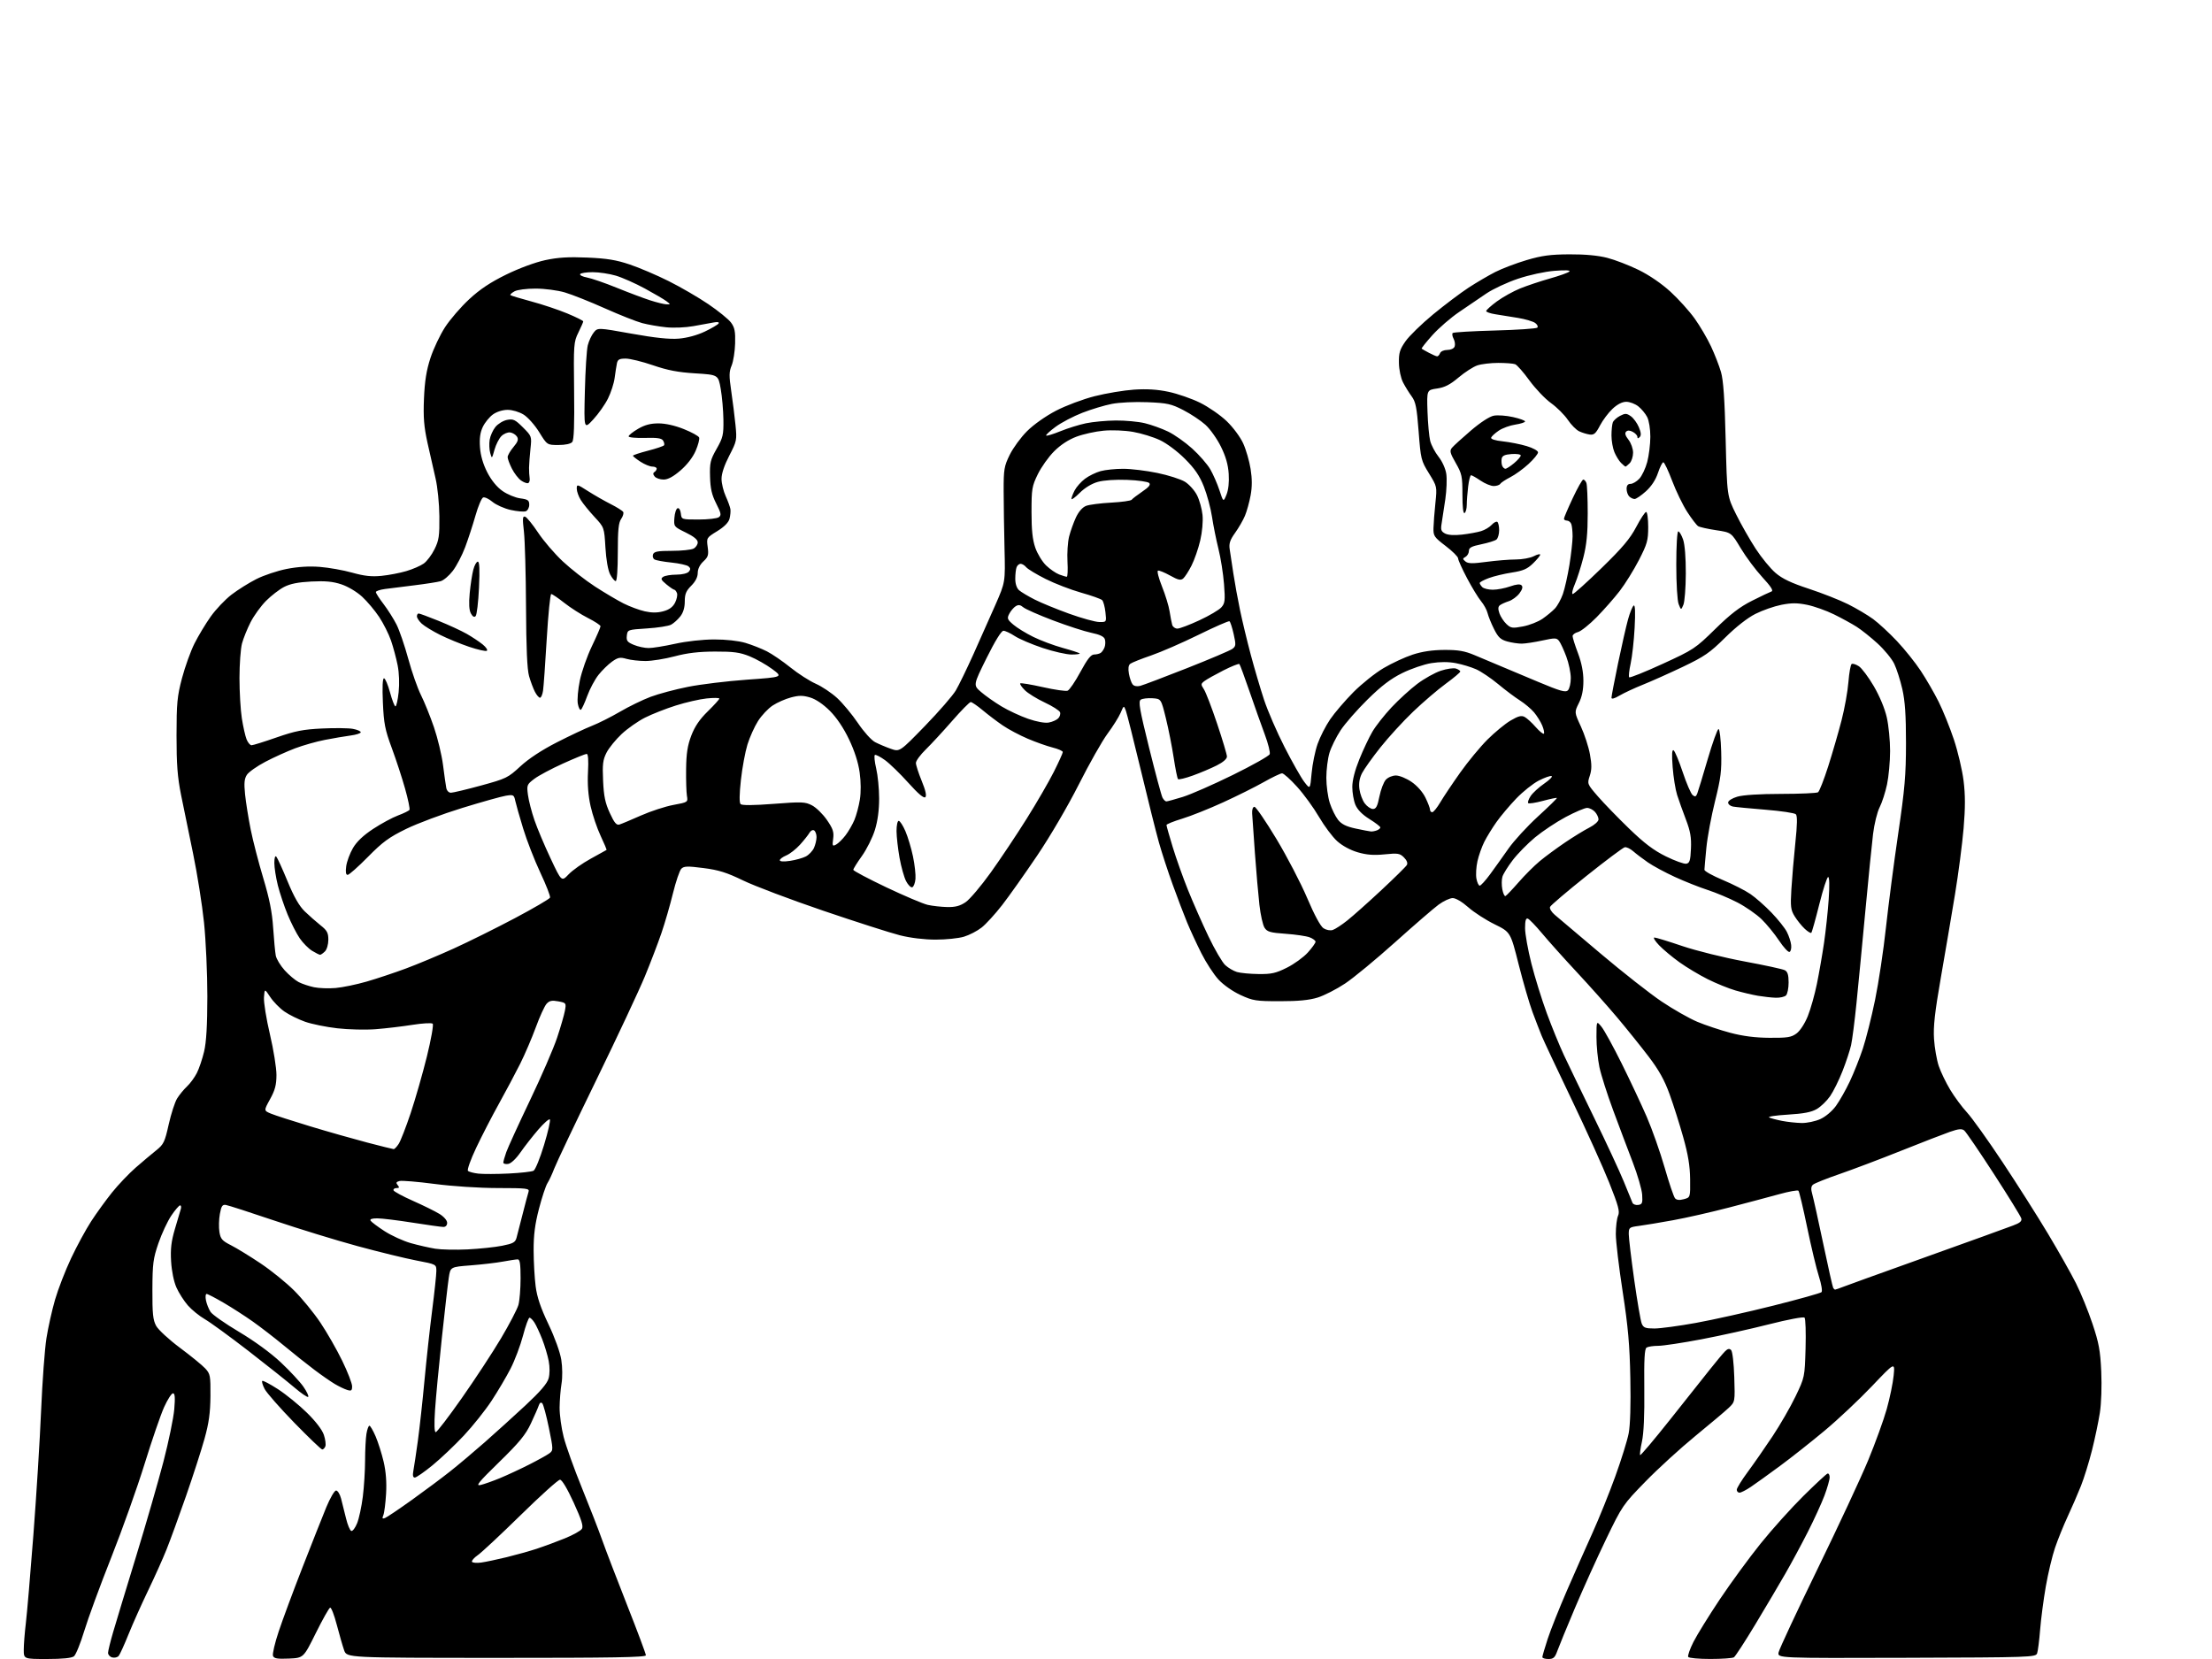 <?xml version="1.0" encoding="UTF-8" standalone="no"?>
<svg 
  version="1.1" 
  xmlns="http://www.w3.org/2000/svg" 
  xmlns:xlink="http://www.w3.org/1999/xlink" 
  xmlns:svg="http://www.w3.org/2000/svg"
  xmlns:rdf="http://www.w3.org/1999/02/22-rdf-syntax-ns#"
  xmlns:cc="http://creativecommons.org/ns#"
  xmlns:dc="http://purl.org/dc/elements/1.1/"
  viewBox="0 0 1024 768"
  width="1024"
  height="768"
>
<style>svg {background-color: white; }</style>"
<path stroke="none" fill="black" fill-rule="evenodd" d="M21.81,768.00C11.00,768.00 11.00,768.00 11.00,763.72C11.00,761.37 11.43,755.86 11.96,751.47C12.49,747.09 14.07,728.65 15.46,710.50C16.85,692.35 18.46,666.48 19.03,653.00C19.60,639.52 20.71,624.44 21.50,619.49C22.28,614.53 24.08,606.50 25.49,601.64C26.90,596.78 30.23,588.18 32.90,582.52C35.56,576.87 39.75,569.15 42.21,565.37C44.66,561.59 49.02,555.58 51.89,552.00C54.77,548.42 59.70,543.25 62.85,540.50C66.00,537.75 70.28,534.15 72.35,532.50C75.76,529.77 76.29,528.66 78.10,520.53C79.20,515.61 80.95,510.20 81.99,508.52C83.03,506.84 85.07,504.35 86.53,502.98C88.00,501.62 90.05,498.83 91.10,496.78C92.15,494.74 93.67,490.24 94.49,486.78C95.52,482.39 95.97,474.71 95.99,461.26C95.99,450.68 95.30,435.27 94.44,427.03C93.58,418.78 91.31,404.49 89.41,395.27C87.50,386.04 84.99,373.77 83.82,368.00C82.17,359.75 81.71,353.85 81.72,340.50C81.73,325.51 82.03,322.36 84.26,313.92C85.66,308.65 88.25,301.45 90.02,297.92C91.79,294.39 95.17,288.77 97.54,285.43C99.90,282.10 104.24,277.53 107.17,275.28C110.10,273.03 115.29,269.78 118.70,268.06C122.11,266.33 128.41,264.23 132.70,263.38C137.86,262.37 143.06,262.04 148.04,262.43C152.19,262.75 158.94,263.95 163.04,265.10C168.66,266.67 172.01,267.04 176.62,266.58C179.98,266.25 185.15,265.25 188.12,264.37C191.08,263.50 194.70,261.92 196.16,260.88C197.63,259.84 199.88,256.85 201.16,254.24C203.19,250.13 203.49,248.11 203.40,239.00C203.34,233.11 202.56,225.43 201.64,221.50C200.73,217.65 199.05,210.22 197.90,205.00C196.25,197.47 195.91,193.22 196.27,184.50C196.61,176.39 197.40,171.45 199.27,165.72C200.67,161.44 203.72,155.01 206.05,151.43C208.38,147.85 213.40,142.04 217.21,138.52C222.15,133.93 227.03,130.69 234.31,127.12C240.29,124.19 247.76,121.43 252.39,120.43C258.30,119.16 263.19,118.86 271.89,119.24C280.89,119.62 285.30,120.34 291.50,122.43C295.90,123.91 304.00,127.36 309.50,130.11C315.00,132.85 323.28,137.66 327.91,140.80C332.53,143.93 337.26,147.78 338.41,149.33C340.11,151.63 340.46,153.45 340.31,158.97C340.21,162.71 339.48,167.30 338.70,169.19C337.49,172.06 337.46,173.95 338.51,181.05C339.20,185.70 340.08,192.76 340.48,196.74C341.18,203.74 341.08,204.21 337.60,210.94C335.29,215.41 334.01,219.25 334.02,221.70C334.03,223.79 334.90,227.39 335.95,229.70C337.00,232.01 337.98,234.71 338.13,235.70C338.28,236.69 338.09,238.70 337.71,240.16C337.25,241.89 335.26,243.90 332.02,245.89C327.06,248.94 327.04,248.99 327.61,253.23C328.11,256.94 327.85,257.82 325.59,259.92C323.95,261.46 323.00,263.42 323.00,265.25C323.00,267.14 321.96,269.20 320.00,271.15C317.60,273.55 317.00,275.01 317.00,278.44C317.00,281.27 316.29,283.63 314.92,285.37C313.78,286.82 311.87,288.54 310.67,289.18C309.48,289.82 304.45,290.61 299.50,290.92C290.57,291.50 290.50,291.52 290.18,294.27C289.91,296.63 290.40,297.27 293.40,298.52C295.34,299.34 298.44,300.00 300.27,300.00C302.10,300.00 307.63,299.11 312.55,298.02C317.75,296.87 325.30,296.03 330.57,296.02C336.06,296.01 341.78,296.64 345.07,297.61C348.06,298.50 352.52,300.26 355.00,301.52C357.48,302.78 362.39,306.15 365.93,309.00C369.47,311.85 374.73,315.23 377.61,316.51C380.50,317.78 384.97,320.78 387.56,323.16C390.15,325.55 394.47,330.76 397.16,334.73C399.91,338.81 403.39,342.67 405.13,343.57C406.84,344.45 410.09,345.83 412.36,346.63C416.50,348.09 416.50,348.09 428.23,336.02C434.67,329.37 441.09,321.99 442.49,319.60C443.89,317.22 447.55,309.69 450.62,302.88C453.69,296.07 458.27,285.77 460.80,280.00C465.40,269.50 465.40,269.50 465.02,254.00C464.82,245.47 464.63,233.51 464.62,227.42C464.60,217.27 464.83,215.86 467.42,210.57C468.98,207.39 472.58,202.46 475.44,199.61C478.49,196.56 484.01,192.66 488.84,190.14C493.44,187.75 501.32,184.79 506.76,183.41C512.11,182.05 520.31,180.69 524.99,180.37C530.90,179.98 535.79,180.28 541.00,181.39C545.12,182.26 551.67,184.53 555.55,186.44C559.42,188.35 564.96,192.18 567.85,194.95C570.81,197.79 574.15,202.28 575.50,205.24C576.82,208.13 578.37,213.47 578.94,217.10C579.67,221.68 579.67,225.41 578.94,229.34C578.37,232.45 577.19,236.69 576.33,238.75C575.47,240.81 573.41,244.38 571.76,246.68C569.43,249.93 568.87,251.59 569.25,254.18C569.52,256.01 570.29,261.10 570.96,265.50C571.63,269.90 573.02,277.55 574.06,282.50C575.09,287.45 577.31,296.68 578.99,303.00C580.67,309.32 583.45,318.75 585.16,323.94C586.88,329.13 591.16,339.01 594.68,345.89C598.19,352.77 602.29,360.00 603.78,361.95C606.50,365.50 606.50,365.50 607.19,357.90C607.57,353.71 608.81,347.64 609.95,344.40C611.09,341.15 613.70,336.03 615.76,333.01C617.82,329.99 622.65,324.35 626.50,320.46C630.35,316.58 636.65,311.55 640.50,309.28C644.35,307.01 650.42,304.19 654.00,303.03C658.39,301.60 663.15,300.89 668.63,300.87C675.09,300.84 677.98,301.34 682.63,303.29C685.86,304.65 690.98,306.80 694.00,308.07C697.02,309.34 705.12,312.74 712.00,315.63C722.32,319.96 724.73,320.65 725.83,319.57C726.57,318.85 727.17,316.29 727.16,313.88C727.16,311.47 726.23,307.00 725.08,303.94C723.94,300.88 722.44,297.64 721.75,296.74C720.62,295.25 719.89,295.23 714.00,296.51C710.42,297.29 706.15,297.94 704.50,297.96C702.85,297.98 699.81,297.52 697.74,296.95C694.68,296.10 693.55,295.03 691.63,291.20C690.34,288.62 689.00,285.30 688.64,283.83C688.29,282.36 686.94,279.88 685.64,278.33C684.34,276.77 681.41,271.97 679.14,267.66C676.86,263.36 675.00,259.23 675.00,258.49C675.00,257.75 672.41,255.17 669.25,252.76C663.90,248.68 663.51,248.10 663.60,244.44C663.65,242.27 664.05,237.07 664.49,232.87C665.27,225.24 665.27,225.24 661.51,219.14C657.87,213.25 657.71,212.59 656.73,199.77C655.88,188.63 655.36,186.02 653.51,183.50C652.29,181.85 650.49,178.93 649.50,177.02C648.48,175.02 647.66,171.17 647.60,168.02C647.52,163.36 647.99,161.80 650.64,158.00C652.36,155.53 658.14,149.90 663.48,145.50C668.83,141.10 676.19,135.55 679.85,133.16C683.51,130.78 689.07,127.52 692.20,125.92C695.34,124.33 701.87,121.84 706.70,120.41C713.76,118.32 717.68,117.79 726.50,117.74C733.67,117.70 739.76,118.26 744.00,119.35C747.58,120.26 754.12,122.79 758.55,124.95C763.50,127.38 769.19,131.27 773.34,135.07C777.04,138.47 782.08,144.05 784.52,147.48C786.97,150.91 790.37,156.69 792.07,160.34C793.78,163.98 795.86,169.33 796.70,172.23C797.80,176.03 798.41,184.76 798.86,203.58C799.50,229.65 799.50,229.65 803.69,238.10C805.99,242.75 810.08,249.93 812.78,254.06C815.47,258.19 819.61,263.22 821.97,265.24C825.11,267.93 829.24,269.89 837.38,272.56C843.50,274.57 851.65,277.78 855.50,279.70C859.35,281.62 864.57,284.72 867.12,286.58C869.66,288.45 874.62,293.04 878.15,296.78C881.68,300.52 886.64,306.71 889.17,310.54C891.70,314.37 895.42,320.80 897.44,324.84C899.46,328.88 902.64,336.75 904.51,342.34C906.37,347.93 908.39,356.53 909.00,361.45C909.81,367.97 909.81,373.95 909.01,383.45C908.40,390.63 906.61,404.38 905.03,414.00C903.44,423.62 900.50,440.95 898.49,452.50C895.66,468.74 894.94,475.20 895.32,481.00C895.59,485.12 896.58,490.75 897.51,493.50C898.44,496.25 900.83,501.20 902.82,504.50C904.80,507.80 908.30,512.52 910.59,515.00C912.89,517.48 920.28,527.81 927.02,537.97C933.77,548.13 943.26,563.08 948.12,571.20C952.98,579.32 958.80,589.62 961.04,594.08C963.29,598.55 966.72,606.96 968.66,612.78C971.64,621.67 972.29,625.22 972.73,634.93C973.03,641.61 972.76,649.67 972.09,654.00C971.45,658.12 969.81,665.95 968.44,671.40C967.07,676.84 964.77,684.27 963.32,687.90C961.88,691.53 959.13,697.88 957.21,702.00C955.29,706.12 952.65,712.65 951.34,716.49C950.03,720.34 948.10,728.44 947.05,734.49C946.00,740.55 944.82,749.55 944.43,754.50C944.04,759.45 943.41,764.35 943.04,765.38C942.39,767.18 940.07,767.26 882.59,767.44C822.82,767.63 822.82,767.63 823.37,764.91C823.67,763.42 831.77,746.07 841.38,726.35C850.98,706.63 861.54,683.98 864.84,676.00C868.14,668.02 872.01,657.34 873.44,652.25C874.86,647.16 876.30,640.19 876.63,636.75C877.23,630.50 877.23,630.50 866.58,641.70C860.73,647.85 850.89,657.11 844.72,662.26C838.55,667.41 829.23,674.78 824.00,678.63C818.77,682.49 812.71,686.85 810.52,688.32C808.33,689.80 805.97,691.00 805.27,691.00C804.57,691.00 804.00,690.39 804.00,689.64C804.00,688.89 806.29,685.17 809.09,681.39C811.89,677.60 817.06,670.17 820.58,664.87C824.10,659.57 828.89,651.26 831.22,646.40C835.44,637.60 835.46,637.53 835.85,624.20C836.06,616.85 835.85,610.45 835.37,609.97C834.88,609.48 827.77,610.81 819.00,613.04C810.47,615.21 796.37,618.34 787.66,619.99C778.94,621.65 769.94,623.01 767.66,623.02C765.37,623.02 762.94,623.39 762.25,623.83C761.31,624.42 761.05,629.21 761.19,643.06C761.32,655.08 760.94,663.53 760.11,667.33C759.40,670.54 759.03,673.36 759.27,673.61C759.52,673.85 765.72,666.51 773.05,657.28C780.38,648.05 788.73,637.53 791.61,633.90C794.49,630.27 797.62,626.52 798.56,625.58C799.81,624.33 800.57,624.17 801.38,624.98C802.01,625.61 802.64,630.98 802.85,637.51C803.21,648.94 803.21,648.94 800.29,651.72C798.68,653.25 791.73,659.11 784.85,664.74C777.97,670.37 767.56,679.87 761.73,685.86C751.34,696.51 750.97,697.05 743.50,712.54C739.31,721.23 732.82,735.57 729.08,744.42C725.34,753.26 721.68,762.19 720.94,764.25C719.82,767.37 719.13,768.00 716.80,768.00C715.26,768.00 714.00,767.61 714.00,767.13C714.00,766.65 715.11,762.86 716.46,758.72C717.81,754.57 721.83,744.50 725.37,736.34C728.92,728.18 734.27,716.10 737.26,709.50C740.24,702.90 744.97,691.20 747.75,683.50C750.54,675.80 753.34,666.80 753.97,663.50C754.69,659.74 754.98,650.22 754.73,638.00C754.43,622.55 753.69,614.24 751.19,598.00C749.45,586.73 748.02,574.71 748.01,571.30C748.01,567.89 748.48,564.05 749.06,562.78C749.93,560.86 749.23,558.24 744.95,547.48C742.11,540.34 734.28,523.02 727.55,509.00C720.82,494.98 714.58,481.70 713.68,479.50C712.78,477.30 710.88,472.35 709.44,468.50C708.01,464.65 705.13,454.75 703.04,446.50C699.26,431.50 699.26,431.50 691.88,427.87C687.82,425.88 682.34,422.34 679.70,420.00C676.90,417.51 673.91,415.75 672.51,415.75C671.19,415.75 668.25,417.12 665.97,418.79C663.70,420.46 654.65,428.28 645.87,436.16C637.08,444.05 626.65,452.66 622.70,455.29C618.74,457.93 613.02,460.85 610.00,461.79C606.09,463.00 601.02,463.50 592.50,463.49C581.40,463.49 580.03,463.27 574.25,460.61C570.62,458.93 566.35,455.94 564.05,453.44C561.88,451.08 558.32,445.61 556.14,441.28C553.96,436.94 550.98,430.50 549.51,426.95C548.05,423.40 545.06,415.58 542.89,409.56C540.71,403.54 537.83,394.74 536.50,389.99C535.16,385.24 531.38,370.13 528.10,356.42C524.81,342.72 521.71,330.38 521.19,329.00C520.25,326.50 520.25,326.50 518.76,330.00C517.94,331.93 515.22,336.26 512.72,339.63C510.22,343.00 504.24,353.58 499.42,363.13C494.38,373.11 486.20,387.09 480.20,395.99C474.45,404.51 467.13,414.86 463.92,418.99C460.71,423.12 456.44,427.80 454.43,429.38C452.42,430.97 448.73,432.88 446.23,433.63C443.73,434.38 437.82,434.99 433.09,434.98C427.87,434.98 421.39,434.19 416.57,432.97C412.22,431.87 396.24,426.75 381.07,421.59C365.91,416.43 349.23,410.13 344.00,407.59C336.43,403.92 332.71,402.75 325.68,401.85C318.24,400.89 316.63,400.94 315.41,402.16C314.62,402.95 312.87,408.08 311.53,413.55C310.19,419.02 307.79,427.32 306.18,432.00C304.58,436.68 301.14,445.68 298.53,452.00C295.93,458.32 285.80,479.93 276.03,500.00C266.25,520.08 257.49,538.52 256.56,541.00C255.62,543.48 254.22,546.49 253.44,547.70C252.66,548.91 250.89,554.25 249.51,559.56C247.65,566.71 247.01,571.72 247.03,578.86C247.05,584.16 247.47,591.65 247.97,595.50C248.63,600.54 250.28,605.43 253.89,613.00C256.84,619.19 259.28,625.97 259.84,629.50C260.38,632.93 260.43,637.65 259.95,640.50C259.49,643.25 259.09,648.24 259.06,651.59C259.03,654.94 259.87,661.09 260.94,665.25C262.00,669.41 265.78,679.95 269.33,688.66C272.87,697.37 277.14,708.33 278.79,713.00C280.45,717.67 285.68,731.30 290.40,743.28C295.13,755.27 299.00,765.62 299.00,766.28C299.00,767.23 283.45,767.49 229.78,767.48C160.56,767.45 160.56,767.45 159.32,763.98C158.64,762.06 157.11,756.77 155.92,752.21C154.73,747.65 153.34,744.05 152.82,744.23C152.31,744.40 149.32,749.71 146.19,756.02C140.50,767.50 140.50,767.50 133.74,767.80C128.35,768.03 126.85,767.78 126.37,766.53C126.05,765.68 127.23,760.59 129.02,755.24C130.80,749.88 135.77,736.50 140.06,725.50C144.35,714.50 149.30,702.01 151.05,697.75C152.81,693.49 154.85,690.00 155.58,690.00C156.32,690.00 157.36,691.69 157.90,693.75C158.44,695.81 159.47,699.94 160.19,702.92C160.91,705.91 162.01,708.51 162.62,708.72C163.24,708.92 164.46,707.30 165.33,705.13C166.20,702.95 167.39,697.43 167.96,692.86C168.53,688.29 169.00,680.72 169.01,676.03C169.02,671.34 169.30,665.81 169.64,663.75C169.98,661.69 170.60,660.00 171.01,660.00C171.42,660.00 172.71,662.22 173.88,664.93C175.04,667.65 176.72,672.93 177.60,676.68C178.66,681.23 179.04,686.17 178.73,691.50C178.47,695.90 177.90,700.37 177.46,701.42C176.83,702.93 176.99,703.22 178.22,702.74C179.09,702.41 184.68,698.64 190.65,694.37C196.62,690.09 204.57,684.17 208.31,681.20C212.06,678.24 219.26,672.18 224.31,667.74C229.37,663.29 237.89,655.57 243.26,650.58C250.07,644.24 253.30,640.48 253.96,638.13C254.53,636.10 254.55,632.91 254.02,630.08C253.53,627.50 252.17,622.94 251.00,619.95C249.82,616.95 248.21,613.49 247.41,612.25C246.61,611.01 245.58,610.00 245.13,610.00C244.67,610.00 243.31,613.74 242.11,618.32C240.90,622.89 238.32,629.75 236.37,633.55C234.42,637.35 230.45,644.07 227.55,648.48C224.65,652.89 218.88,660.13 214.72,664.57C210.56,669.01 204.03,675.20 200.22,678.32C196.40,681.45 192.71,684.00 192.03,684.00C191.16,684.00 190.96,683.01 191.38,680.75C191.72,678.96 192.64,672.77 193.44,667.00C194.23,661.23 195.62,648.62 196.51,639.00C197.41,629.38 199.01,614.75 200.07,606.50C201.13,598.25 202.00,590.10 202.00,588.40C202.00,585.29 202.00,585.29 192.75,583.52C187.66,582.55 175.40,579.55 165.50,576.86C155.60,574.17 138.28,568.85 127.00,565.04C115.72,561.22 105.62,557.97 104.55,557.80C102.95,557.55 102.45,558.32 101.78,562.00C101.33,564.48 101.24,568.20 101.57,570.28C102.10,573.55 102.82,574.38 106.93,576.46C109.53,577.78 115.70,581.56 120.63,584.86C125.57,588.16 132.57,593.83 136.20,597.46C139.82,601.08 145.28,607.75 148.31,612.27C151.35,616.80 155.90,624.74 158.42,629.93C160.94,635.11 163.00,640.43 163.00,641.74C163.00,643.76 162.65,644.03 160.75,643.45C159.51,643.08 156.93,641.84 155.00,640.70C153.07,639.56 148.80,636.59 145.50,634.10C142.20,631.62 135.90,626.61 131.50,622.96C127.10,619.32 120.54,614.26 116.93,611.71C113.31,609.16 107.25,605.26 103.44,603.04C99.64,600.82 96.13,599.00 95.64,599.00C95.15,599.00 95.02,600.35 95.35,602.00C95.68,603.64 96.63,606.03 97.47,607.31C98.30,608.58 104.24,612.75 110.66,616.56C117.79,620.80 125.32,626.30 129.99,630.68C134.19,634.63 138.91,639.70 140.46,641.95C142.02,644.20 143.02,646.31 142.68,646.65C142.35,646.99 139.47,645.04 136.29,642.32C133.10,639.60 123.53,631.98 115.00,625.38C106.47,618.79 97.42,612.20 94.89,610.73C92.35,609.27 88.80,606.39 86.99,604.34C85.19,602.28 82.80,598.55 81.69,596.05C80.47,593.32 79.48,588.48 79.21,583.96C78.87,578.14 79.27,574.71 80.96,568.96C82.17,564.86 83.40,560.71 83.69,559.75C83.99,558.79 83.84,558.00 83.37,558.00C82.89,558.00 81.06,560.14 79.30,562.75C77.54,565.36 74.86,571.10 73.35,575.50C70.90,582.63 70.60,584.96 70.55,597.00C70.51,608.16 70.81,611.07 72.29,613.78C73.28,615.59 78.23,620.15 83.29,623.92C88.36,627.69 93.62,631.99 95.00,633.48C97.34,636.00 97.49,636.83 97.42,646.34C97.35,654.07 96.70,658.77 94.69,666.00C93.24,671.23 89.39,683.15 86.14,692.50C82.88,701.85 78.82,713.01 77.10,717.29C75.39,721.58 71.53,730.17 68.53,736.38C65.54,742.60 61.48,751.65 59.52,756.51C57.57,761.36 55.51,765.89 54.95,766.56C54.39,767.24 53.04,767.56 51.96,767.28C50.88,767.00 50.01,766.03 50.02,765.13C50.04,764.24 51.10,759.90 52.39,755.50C53.67,751.10 58.45,735.35 63.00,720.50C67.55,705.65 73.24,685.92 75.66,676.65C78.07,667.38 80.32,656.47 80.67,652.40C81.13,646.93 80.98,645.00 80.08,645.00C79.42,645.00 77.57,647.87 75.98,651.38C74.39,654.89 70.33,666.70 66.95,677.63C63.57,688.56 56.62,708.08 51.50,721.00C46.37,733.92 40.76,749.23 39.01,755.00C37.26,760.77 35.11,766.06 34.23,766.75C33.17,767.57 28.93,768.00 21.81,768.00zM791.81,767.98C786.48,767.99 781.85,767.57 781.52,767.04C781.20,766.51 782.29,763.39 783.94,760.11C785.60,756.83 791.10,747.94 796.17,740.35C801.24,732.77 809.74,721.15 815.07,714.53C820.40,707.91 829.31,698.00 834.88,692.50C840.45,687.00 845.45,682.35 846.00,682.17C846.55,681.98 847.00,682.76 847.00,683.89C847.00,685.03 845.91,688.84 844.59,692.37C843.26,695.89 839.81,703.44 836.91,709.14C834.02,714.84 829.33,723.55 826.48,728.50C823.64,733.45 817.39,744.02 812.59,751.98C807.79,759.95 803.33,766.80 802.68,767.22C802.03,767.63 797.14,767.98 791.81,767.98zM222.77,723.35C224.82,723.06 230.10,721.95 234.50,720.88C238.90,719.80 245.20,718.04 248.50,716.96C251.80,715.88 257.62,713.72 261.44,712.17C265.25,710.62 268.83,708.64 269.38,707.75C270.15,706.54 269.21,703.56 265.56,695.57C262.56,689.03 260.15,685.00 259.23,685.00C258.41,685.00 250.26,692.33 241.12,701.30C231.98,710.26 223.03,718.62 221.24,719.87C219.44,721.13 218.22,722.54 218.51,723.01C218.80,723.48 220.72,723.63 222.77,723.35zM222.50,687.44C224.15,687.05 228.20,685.62 231.50,684.25C234.80,682.88 240.88,680.06 245.00,677.97C249.12,675.88 253.34,673.54 254.36,672.77C256.16,671.41 256.15,671.08 254.09,660.97C252.92,655.25 251.54,650.14 251.02,649.62C250.42,649.02 249.83,649.37 249.43,650.58C249.09,651.64 247.43,655.42 245.75,659.00C243.30,664.22 240.42,667.73 231.10,676.82C221.40,686.29 219.99,688.03 222.50,687.44zM149.17,671.00C148.68,671.00 142.86,665.42 136.22,658.61C129.59,651.79 123.42,644.77 122.51,643.01C121.60,641.25 121.10,639.57 121.40,639.27C121.70,638.97 124.99,640.70 128.71,643.11C132.43,645.53 138.45,650.42 142.09,654.00C146.21,658.05 149.17,661.93 149.94,664.29C150.63,666.38 150.93,668.74 150.62,669.54C150.31,670.34 149.66,671.00 149.17,671.00zM201.71,663.00C202.25,663.00 207.68,655.91 213.76,647.25C219.85,638.58 228.02,626.13 231.92,619.57C235.82,613.00 239.45,606.03 240.00,604.07C240.54,602.11 240.99,596.56 240.99,591.75C241.00,585.18 240.67,583.00 239.68,583.00C238.96,583.00 235.86,583.46 232.79,584.03C229.73,584.60 223.01,585.38 217.86,585.78C208.50,586.50 208.50,586.50 207.75,591.50C207.33,594.25 205.89,606.85 204.53,619.50C203.18,632.15 201.76,647.11 201.39,652.75C200.96,659.31 201.07,663.00 201.71,663.00zM765.88,615.00C768.59,615.00 777.26,613.83 785.15,612.40C793.04,610.97 809.15,607.38 820.94,604.41C832.73,601.45 842.76,598.64 843.23,598.17C843.71,597.69 843.17,594.45 842.03,590.91C840.89,587.38 838.45,577.16 836.59,568.20C834.74,559.23 832.92,551.59 832.55,551.22C832.18,550.85 828.20,551.56 823.69,552.81C819.19,554.05 808.75,556.83 800.50,558.98C792.25,561.13 780.55,563.79 774.50,564.88C768.45,565.98 761.36,567.16 758.75,567.50C754.21,568.10 754.00,568.26 754.00,571.31C754.00,573.07 755.14,582.60 756.53,592.50C757.93,602.40 759.49,611.51 760.01,612.75C760.81,614.65 761.72,615.00 765.88,615.00zM849.54,597.00C849.77,597.00 851.66,596.34 853.73,595.54C855.80,594.74 868.98,589.98 883.00,584.97C897.02,579.96 912.77,574.30 918.00,572.40C923.23,570.49 929.45,568.22 931.84,567.35C935.06,566.17 936.06,565.33 935.73,564.06C935.48,563.12 929.76,553.83 923.02,543.43C916.28,533.02 910.10,523.97 909.30,523.33C908.17,522.43 906.68,522.57 902.67,523.96C899.83,524.95 889.62,528.91 880.00,532.75C870.38,536.60 857.55,541.44 851.50,543.53C845.45,545.61 839.94,547.82 839.26,548.44C838.35,549.25 838.27,550.47 838.97,552.88C839.49,554.71 841.78,565.04 844.05,575.84C846.32,586.64 848.38,595.81 848.65,596.23C848.91,596.66 849.31,597.00 849.54,597.00zM216.50,578.38C222.00,578.11 229.19,577.35 232.48,576.69C237.54,575.68 238.56,575.12 239.12,573.00C239.49,571.62 240.76,566.67 241.95,562.00C243.13,557.33 244.36,552.71 244.67,551.75C245.19,550.14 244.07,550.00 230.37,549.98C221.72,549.97 209.52,549.17 201.21,548.08C193.35,547.05 186.02,546.44 184.94,546.73C183.38,547.13 183.20,547.54 184.10,548.62C185.00,549.70 184.87,550.00 183.54,550.00C182.60,550.00 181.99,550.47 182.18,551.04C182.37,551.61 186.44,553.81 191.22,555.93C196.00,558.05 201.51,560.77 203.46,561.97C205.52,563.25 207.00,564.96 207.00,566.08C207.00,567.25 206.31,567.99 205.25,567.99C204.29,567.98 197.88,567.09 191.00,566.00C184.12,564.91 176.79,564.02 174.69,564.01C172.17,564.00 171.11,564.37 171.56,565.10C171.94,565.70 174.85,567.88 178.03,569.94C181.22,572.00 186.68,574.49 190.16,575.48C193.65,576.46 198.75,577.62 201.50,578.07C204.25,578.51 211.00,578.65 216.50,578.38zM758.38,557.80C760.23,557.54 760.46,556.93 760.21,553.09C760.06,550.66 758.10,543.91 755.86,538.09C753.62,532.27 749.54,521.43 746.79,514.01C744.04,506.60 741.18,497.60 740.42,494.01C739.66,490.43 739.04,484.12 739.05,480.00C739.07,472.50 739.07,472.50 741.38,475.32C742.65,476.87 746.85,484.52 750.72,492.32C754.60,500.12 759.81,511.23 762.32,517.00C764.82,522.77 768.55,533.35 770.61,540.50C772.66,547.65 774.83,554.05 775.43,554.73C776.17,555.56 777.50,555.69 779.51,555.14C782.50,554.33 782.50,554.33 782.41,545.91C782.34,539.77 781.49,534.53 779.23,526.50C777.54,520.45 774.69,511.48 772.91,506.57C770.53,499.97 767.97,495.39 763.16,489.07C759.57,484.36 753.03,476.23 748.63,471.00C744.23,465.77 735.81,456.32 729.92,450.00C724.03,443.68 716.80,435.61 713.86,432.08C710.91,428.55 707.94,425.48 707.25,425.25C706.36,424.95 706.00,426.24 706.00,429.67C706.00,432.32 707.32,439.69 708.92,446.03C710.52,452.37 713.73,462.72 716.05,469.03C718.37,475.34 721.95,484.10 724.01,488.50C726.08,492.90 732.37,505.94 738.00,517.49C743.63,529.03 749.80,542.31 751.71,546.99C753.62,551.67 755.42,556.09 755.72,556.80C756.01,557.52 757.21,557.97 758.38,557.80zM235.50,543.26C241.00,542.99 246.18,542.41 247.00,541.97C247.82,541.52 250.01,536.15 251.86,530.03C253.72,523.91 254.92,518.59 254.54,518.21C254.16,517.83 251.75,519.96 249.18,522.94C246.61,525.92 242.92,530.64 240.97,533.43C238.86,536.47 236.55,538.63 235.22,538.82C234.00,539.00 233.00,538.71 233.00,538.20C233.00,537.68 233.62,535.51 234.37,533.37C235.12,531.24 240.06,520.44 245.34,509.38C250.63,498.32 256.28,485.27 257.90,480.38C259.53,475.50 261.15,469.87 261.52,467.88C262.16,464.32 262.10,464.24 258.44,463.55C255.49,463.00 254.35,463.24 253.03,464.68C252.11,465.68 249.88,470.55 248.07,475.50C246.26,480.45 242.98,488.10 240.78,492.50C238.57,496.90 234.14,505.23 230.94,511.00C227.73,516.77 223.01,525.93 220.45,531.34C217.87,536.77 216.17,541.56 216.64,542.03C217.11,542.49 219.30,543.07 221.50,543.31C223.70,543.55 230.00,543.53 235.50,543.26zM182.23,531.96C182.63,531.98 183.68,530.90 184.56,529.55C185.44,528.20 187.94,521.79 190.11,515.30C192.28,508.81 195.65,497.03 197.61,489.13C199.56,481.22 200.78,474.38 200.31,473.91C199.85,473.45 195.66,473.68 190.99,474.42C186.32,475.16 178.68,476.07 174.00,476.44C169.32,476.81 161.30,476.62 156.17,476.03C151.04,475.45 144.32,474.08 141.25,473.00C138.17,471.91 133.86,469.79 131.68,468.28C129.50,466.77 126.55,463.75 125.11,461.57C122.50,457.61 122.50,457.61 122.20,461.70C122.03,463.95 123.27,471.64 124.95,478.78C126.63,485.92 127.99,494.40 127.98,497.63C127.97,502.22 127.33,504.66 125.03,508.82C122.10,514.14 122.10,514.14 125.41,515.53C127.24,516.29 135.43,518.94 143.61,521.41C151.80,523.89 163.68,527.26 170.00,528.92C176.32,530.57 181.83,531.94 182.23,531.96zM834.00,519.87C836.48,519.92 840.38,519.10 842.69,518.05C845.12,516.95 848.15,514.39 849.92,511.95C851.59,509.64 854.48,504.55 856.33,500.63C858.18,496.71 860.90,489.87 862.37,485.43C863.84,480.98 866.39,470.86 868.02,462.93C869.66,454.99 871.92,439.95 873.05,429.50C874.19,419.05 876.73,399.48 878.72,386.00C881.78,365.19 882.33,358.86 882.34,344.00C882.34,331.05 881.90,324.55 880.64,319.00C879.70,314.88 878.01,309.60 876.89,307.28C875.77,304.96 872.31,300.75 869.21,297.91C866.11,295.07 861.75,291.60 859.53,290.18C857.32,288.77 852.58,286.17 849.00,284.41C845.42,282.65 839.85,280.67 836.60,280.00C832.02,279.07 829.35,279.06 824.64,279.99C821.31,280.65 815.90,282.53 812.63,284.19C808.95,286.04 803.60,290.24 798.59,295.20C791.54,302.19 789.03,303.92 779.00,308.71C772.67,311.72 764.34,315.45 760.48,316.99C756.62,318.54 751.78,320.79 749.73,322.00C747.34,323.41 746.00,323.76 746.00,322.98C746.00,322.31 747.36,315.18 749.03,307.13C750.70,299.08 752.79,289.90 753.67,286.72C754.55,283.55 755.73,280.67 756.29,280.32C756.96,279.91 757.10,283.38 756.72,290.60C756.40,296.59 755.56,304.07 754.87,307.22C754.17,310.36 753.87,313.21 754.20,313.54C754.54,313.87 761.49,311.08 769.65,307.34C784.01,300.76 784.81,300.23 794.00,291.22C801.11,284.24 805.41,280.95 811.10,278.09C815.28,275.99 819.33,274.06 820.10,273.80C821.07,273.47 819.76,271.44 815.87,267.24C812.78,263.89 808.27,257.85 805.86,253.83C801.48,246.50 801.48,246.50 794.46,245.45C790.61,244.87 786.85,244.03 786.12,243.58C785.40,243.13 783.13,240.17 781.08,237.00C779.03,233.83 775.89,227.36 774.10,222.62C772.31,217.88 770.47,214.00 770.01,214.00C769.54,214.00 768.42,216.22 767.52,218.94C766.46,222.12 764.48,225.14 761.94,227.44C759.77,229.40 757.41,231.00 756.70,231.00C755.98,231.00 754.86,230.46 754.20,229.80C753.54,229.14 753.00,227.57 753.00,226.30C753.00,224.74 753.59,224.00 754.83,224.00C755.83,224.00 757.66,222.93 758.88,221.62C760.11,220.32 761.76,216.83 762.55,213.87C763.33,210.92 763.98,205.67 763.99,202.20C763.99,198.57 763.37,194.69 762.52,193.04C761.71,191.46 759.85,189.24 758.39,188.09C756.92,186.94 754.43,186.00 752.85,186.00C750.98,186.00 748.75,187.14 746.49,189.25C744.58,191.04 741.96,194.53 740.67,197.00C738.74,200.70 737.89,201.44 735.91,201.16C734.58,200.98 732.39,200.30 731.04,199.66C729.68,199.02 727.32,196.63 725.78,194.34C724.24,192.05 720.75,188.57 718.02,186.61C715.29,184.65 710.79,179.93 708.02,176.13C705.26,172.32 702.28,168.94 701.41,168.61C700.55,168.27 697.02,168.00 693.57,168.00C690.12,168.00 685.77,168.52 683.90,169.15C682.03,169.78 678.13,172.29 675.24,174.73C671.27,178.08 668.82,179.34 665.24,179.86C660.50,180.54 660.50,180.54 660.83,190.52C661.01,196.01 661.58,202.13 662.08,204.12C662.59,206.10 664.33,209.40 665.95,211.44C667.64,213.56 669.17,216.95 669.53,219.37C669.88,221.69 669.68,226.94 669.09,231.04C668.50,235.14 667.74,240.14 667.40,242.15C666.87,245.24 667.11,245.99 668.94,246.97C670.32,247.71 673.18,247.90 676.81,247.49C679.94,247.13 683.91,246.41 685.63,245.88C687.35,245.36 689.55,244.05 690.51,242.99C691.48,241.92 692.66,241.29 693.13,241.58C693.61,241.88 694.00,243.61 694.00,245.44C694.00,247.26 693.44,249.21 692.75,249.77C692.06,250.33 688.91,251.31 685.75,251.96C681.21,252.89 680.00,253.54 680.00,255.02C680.00,256.05 679.30,257.29 678.44,257.78C677.03,258.56 677.03,258.78 678.41,259.93C679.63,260.93 681.67,260.97 688.13,260.10C692.64,259.50 698.74,259.00 701.71,259.00C704.67,259.00 708.43,258.31 710.05,257.47C711.67,256.64 713.00,256.32 713.00,256.78C713.00,257.23 711.50,259.06 709.67,260.83C707.02,263.41 705.06,264.25 699.92,265.04C696.39,265.58 691.59,266.73 689.25,267.60C686.91,268.46 685.00,269.49 685.00,269.88C685.00,270.28 685.54,271.14 686.20,271.80C686.86,272.46 689.05,273.00 691.07,273.00C693.10,273.00 696.69,272.32 699.05,271.48C701.97,270.45 703.69,270.29 704.38,270.98C705.07,271.67 704.75,272.86 703.39,274.68C702.28,276.16 700.06,277.80 698.44,278.32C696.82,278.84 694.97,279.69 694.32,280.20C693.49,280.86 693.43,281.93 694.13,283.94C694.67,285.49 696.13,287.71 697.38,288.89C699.44,290.82 700.13,290.92 705.04,289.99C708.01,289.43 712.08,287.83 714.09,286.44C716.09,285.05 718.68,282.91 719.83,281.68C720.99,280.45 722.64,277.45 723.50,275.01C724.36,272.57 725.72,266.51 726.53,261.54C727.33,256.57 727.99,250.62 728.00,248.33C728.00,246.04 727.73,243.45 727.39,242.58C727.06,241.71 726.16,241.00 725.39,241.00C724.63,241.00 724.00,240.61 724.00,240.14C724.00,239.66 725.82,235.39 728.05,230.64C730.27,225.89 732.48,222.00 732.94,222.00C733.41,222.00 734.06,222.71 734.39,223.58C734.73,224.45 735.00,230.79 735.00,237.67C735.00,246.89 734.48,252.22 733.00,258.00C731.90,262.31 730.12,267.90 729.04,270.42C727.95,272.94 727.52,275.00 728.06,275.00C728.60,275.00 734.62,269.58 741.42,262.96C751.05,253.59 754.61,249.37 757.45,243.96C759.46,240.13 761.53,237.00 762.05,237.00C762.57,237.00 763.00,240.13 763.00,243.96C763.00,250.20 762.55,251.78 758.70,259.28C756.33,263.87 752.34,270.30 749.82,273.57C747.31,276.83 742.49,282.30 739.12,285.73C735.74,289.16 731.86,292.25 730.49,292.59C729.12,292.94 728.00,293.79 728.00,294.49C728.00,295.19 729.12,298.75 730.50,302.40C732.17,306.84 733.00,311.08 733.00,315.16C733.00,319.38 732.35,322.59 730.89,325.50C728.79,329.72 728.79,329.72 731.84,336.32C733.52,339.95 735.41,345.74 736.03,349.19C736.91,354.01 736.89,356.31 735.94,359.18C734.73,362.86 734.77,362.96 739.74,368.70C742.51,371.89 749.01,378.59 754.18,383.59C761.18,390.36 765.53,393.65 771.18,396.44C775.35,398.50 779.61,400.03 780.64,399.84C782.19,399.54 782.55,398.39 782.79,392.88C783.02,387.67 782.53,384.82 780.46,379.39C779.01,375.60 777.18,370.48 776.39,368.00C775.60,365.52 774.67,359.72 774.32,355.09C773.87,349.18 774.00,346.88 774.76,347.35C775.36,347.72 777.25,352.26 778.98,357.44C780.70,362.61 782.76,367.38 783.55,368.04C784.69,368.99 785.12,368.85 785.71,367.36C786.11,366.34 788.28,359.20 790.53,351.50C792.78,343.80 795.05,337.50 795.56,337.50C796.08,337.50 796.63,342.20 796.79,347.94C797.03,356.91 796.63,360.13 793.94,370.90C792.22,377.79 790.41,387.49 789.93,392.46C789.45,397.43 789.04,402.02 789.03,402.65C789.01,403.28 792.84,405.41 797.52,407.37C802.21,409.33 807.98,412.27 810.35,413.90C812.72,415.53 817.10,419.39 820.08,422.48C823.06,425.58 826.26,429.58 827.18,431.38C828.11,433.18 829.01,435.92 829.18,437.47C829.36,439.02 829.01,440.46 828.41,440.67C827.81,440.89 825.63,438.51 823.56,435.40C821.49,432.28 817.86,427.84 815.48,425.53C813.10,423.22 808.08,419.74 804.33,417.79C800.57,415.84 794.35,413.23 790.50,411.98C786.65,410.73 779.82,408.02 775.32,405.95C770.83,403.89 765.20,400.85 762.82,399.20C760.45,397.56 757.40,395.25 756.06,394.07C754.71,392.89 752.96,392.06 752.16,392.21C751.36,392.37 743.37,398.35 734.41,405.50C725.45,412.65 717.86,419.10 717.56,419.84C717.25,420.57 718.23,422.22 719.75,423.50C721.26,424.78 730.83,432.87 741.00,441.47C751.17,450.07 763.88,460.05 769.23,463.64C774.57,467.23 782.00,471.45 785.73,473.02C789.45,474.58 796.33,476.87 801.00,478.11C806.86,479.66 812.51,480.39 819.18,480.43C827.49,480.49 829.25,480.21 831.68,478.41C833.32,477.19 835.49,473.85 836.88,470.41C838.19,467.16 840.08,460.45 841.09,455.50C842.10,450.55 843.59,442.00 844.40,436.50C845.20,431.00 846.18,421.89 846.56,416.25C846.99,409.96 846.89,406.00 846.31,406.00C845.79,406.00 843.94,411.69 842.20,418.65C840.46,425.61 838.80,431.53 838.51,431.82C838.23,432.11 836.84,431.26 835.43,429.94C834.03,428.62 831.94,426.03 830.81,424.19C828.98,421.23 828.80,419.77 829.28,411.67C829.58,406.63 830.40,396.99 831.11,390.25C832.02,381.61 832.09,377.69 831.34,376.94C830.76,376.36 824.48,375.42 817.39,374.85C810.30,374.28 803.49,373.62 802.25,373.39C801.01,373.15 800.00,372.31 800.00,371.52C800.00,370.69 801.80,369.54 804.25,368.81C806.90,368.02 814.52,367.53 824.50,367.52C833.30,367.51 841.00,367.17 841.62,366.77C842.23,366.37 844.35,360.97 846.33,354.77C848.30,348.57 851.08,339.00 852.50,333.50C853.92,328.00 855.36,320.00 855.69,315.72C856.03,311.43 856.70,307.68 857.19,307.38C857.69,307.08 859.19,307.55 860.53,308.43C861.87,309.30 864.98,313.46 867.44,317.66C870.12,322.24 872.53,328.02 873.45,332.10C874.30,335.84 874.99,342.86 874.98,347.70C874.97,352.54 874.33,359.49 873.56,363.14C872.78,366.80 871.24,371.57 870.13,373.74C869.02,375.92 867.65,381.48 867.09,386.10C866.53,390.72 864.91,406.88 863.50,422.00C862.09,437.12 860.25,456.25 859.41,464.50C858.58,472.75 857.45,481.46 856.92,483.85C856.38,486.25 854.60,491.65 852.95,495.85C851.30,500.06 848.72,505.28 847.21,507.45C845.70,509.63 842.93,512.31 841.05,513.40C838.53,514.87 835.00,515.55 827.57,516.00C822.03,516.33 818.17,516.92 819.00,517.31C819.83,517.70 822.52,518.42 825.00,518.90C827.48,519.38 831.52,519.82 834.00,519.87zM822.05,461.88C820.10,461.82 816.40,461.41 813.83,460.98C811.26,460.54 806.56,459.43 803.39,458.51C800.22,457.59 794.44,455.24 790.56,453.30C786.68,451.36 780.80,447.84 777.50,445.48C774.20,443.12 769.95,439.58 768.05,437.60C766.16,435.62 765.17,434.00 765.87,434.00C766.56,434.00 772.39,435.78 778.81,437.96C785.26,440.14 798.12,443.33 807.50,445.07C816.85,446.80 825.29,448.63 826.25,449.14C827.54,449.83 828.00,451.32 828.00,454.84C828.00,457.46 827.46,460.14 826.80,460.80C826.14,461.46 824.00,461.95 822.05,461.88zM155.35,457.38C158.56,457.10 165.04,455.76 169.74,454.40C174.44,453.04 182.61,450.32 187.89,448.36C193.18,446.40 203.14,442.23 210.02,439.11C216.91,435.98 229.67,429.65 238.37,425.04C247.08,420.42 254.39,416.14 254.63,415.53C254.86,414.92 252.84,409.71 250.13,403.96C247.43,398.21 243.84,389.00 242.17,383.50C240.49,378.00 238.85,372.21 238.51,370.63C237.94,367.95 237.66,367.80 234.20,368.36C232.17,368.68 223.07,371.23 214.00,374.02C204.93,376.81 193.22,381.18 188.00,383.74C180.08,387.61 177.14,389.77 170.32,396.69C165.82,401.26 161.60,405.00 160.94,405.00C160.11,405.00 159.90,403.75 160.27,401.00C160.57,398.80 161.98,395.01 163.40,392.58C165.14,389.61 168.21,386.70 172.75,383.72C176.46,381.28 181.65,378.47 184.28,377.49C186.91,376.51 189.29,375.34 189.56,374.90C189.83,374.46 188.92,370.04 187.52,365.08C186.13,360.12 183.36,351.66 181.37,346.28C178.24,337.82 177.68,334.99 177.25,325.25C176.93,317.98 177.11,314.00 177.76,314.00C178.32,314.00 179.57,316.93 180.54,320.50C181.51,324.07 182.64,327.00 183.07,327.00C183.49,327.00 184.16,324.05 184.54,320.46C184.96,316.52 184.78,311.55 184.08,307.98C183.43,304.72 182.05,299.56 181.01,296.53C179.96,293.49 177.49,288.57 175.52,285.60C173.55,282.63 170.00,278.41 167.64,276.23C165.18,273.97 161.08,271.52 158.06,270.52C154.09,269.20 150.64,268.87 144.14,269.20C138.01,269.51 134.34,270.25 131.50,271.72C129.30,272.86 125.55,275.75 123.16,278.15C120.78,280.54 117.56,284.99 116.01,288.03C114.46,291.06 112.67,295.50 112.03,297.88C111.39,300.25 110.87,307.44 110.86,313.85C110.86,320.26 111.35,328.65 111.95,332.50C112.55,336.35 113.54,340.74 114.14,342.25C114.75,343.76 115.78,345.00 116.45,345.00C117.11,345.00 122.34,343.37 128.07,341.37C136.71,338.37 140.33,337.66 149.12,337.24C154.96,336.96 161.37,337.04 163.37,337.41C165.37,337.78 167.00,338.49 167.00,338.98C167.00,339.48 164.86,340.16 162.25,340.50C159.64,340.85 154.32,341.75 150.43,342.51C146.54,343.26 140.33,345.02 136.62,346.42C132.91,347.82 126.71,350.62 122.85,352.65C118.98,354.68 115.14,357.39 114.30,358.67C113.11,360.49 112.92,362.50 113.45,367.75C113.83,371.46 115.00,378.77 116.05,384.00C117.10,389.23 119.72,399.35 121.87,406.50C124.73,416.00 125.97,422.19 126.45,429.50C126.82,435.00 127.36,440.79 127.66,442.36C127.96,443.94 129.82,447.00 131.78,449.18C133.74,451.35 136.66,453.80 138.25,454.63C139.85,455.46 143.03,456.52 145.33,457.01C147.62,457.49 152.13,457.66 155.35,457.38zM582.59,450.91C588.59,450.99 590.62,450.53 595.76,447.96C599.10,446.29 603.45,443.14 605.42,440.96C607.39,438.78 609.00,436.53 609.00,435.97C609.00,435.41 607.77,434.48 606.26,433.91C604.76,433.34 599.77,432.60 595.18,432.28C588.06,431.78 586.63,431.37 585.41,429.50C584.61,428.29 583.54,423.52 583.02,418.90C582.50,414.28 581.56,403.52 580.94,395.00C580.31,386.48 579.73,378.15 579.65,376.50C579.56,374.73 580.00,373.50 580.72,373.50C581.39,373.50 585.96,380.18 590.88,388.35C595.80,396.52 602.21,408.84 605.13,415.72C608.43,423.50 611.29,428.80 612.68,429.71C613.94,430.53 615.79,430.89 616.94,430.52C618.07,430.16 621.13,428.17 623.74,426.08C626.36,424.00 633.45,417.68 639.50,412.04C645.55,406.40 650.85,401.18 651.28,400.43C651.77,399.57 651.27,398.27 649.94,396.94C648.03,395.03 647.13,394.88 640.99,395.50C635.94,396.01 632.69,395.76 628.54,394.55C625.13,393.56 621.38,391.53 619.00,389.38C616.85,387.44 613.07,382.39 610.60,378.17C608.14,373.95 603.59,367.69 600.48,364.25C597.38,360.81 594.24,358.00 593.51,358.00C592.78,358.00 588.96,359.83 585.02,362.06C581.08,364.29 572.61,368.52 566.18,371.45C559.76,374.39 551.24,377.79 547.25,379.00C543.26,380.21 540.00,381.53 540.00,381.93C540.00,382.34 541.29,386.91 542.87,392.09C544.44,397.26 547.63,406.23 549.95,412.00C552.28,417.77 556.54,427.45 559.44,433.50C562.33,439.55 565.84,445.54 567.22,446.80C568.61,448.07 571.03,449.49 572.62,449.97C574.20,450.44 578.69,450.87 582.59,450.91zM148.18,442.00C147.81,441.99 146.15,441.17 144.50,440.16C142.85,439.16 140.28,436.57 138.79,434.42C137.30,432.26 134.77,427.31 133.17,423.42C131.56,419.52 129.52,413.42 128.62,409.85C127.73,406.29 127.00,401.62 127.00,399.49C127.00,397.15 127.36,395.98 127.90,396.55C128.39,397.07 130.73,402.18 133.09,407.91C136.09,415.19 138.49,419.39 141.08,421.91C143.12,423.88 146.41,426.78 148.39,428.35C151.41,430.73 152.00,431.82 152.00,435.03C152.00,437.18 151.31,439.55 150.43,440.43C149.56,441.29 148.55,442.00 148.18,442.00zM438.52,419.90C442.27,419.97 444.42,419.40 447.03,417.63C448.95,416.32 454.18,410.14 458.67,403.88C463.15,397.62 470.63,386.43 475.28,379.00C479.94,371.57 485.60,361.80 487.87,357.27C490.14,352.75 492.00,348.64 492.00,348.14C492.00,347.64 489.88,346.70 487.28,346.05C484.69,345.40 479.51,343.56 475.77,341.97C472.03,340.38 466.84,337.63 464.24,335.85C461.63,334.08 457.45,330.91 454.94,328.81C452.43,326.72 449.93,325.00 449.38,325.00C448.84,325.00 444.96,328.94 440.76,333.75C436.56,338.56 431.07,344.51 428.56,346.96C426.05,349.41 424.00,352.21 424.00,353.19C424.00,354.16 425.21,357.90 426.68,361.50C428.47,365.86 429.03,368.37 428.37,369.03C427.70,369.70 425.08,367.49 420.50,362.39C416.72,358.18 411.86,353.46 409.69,351.89C407.52,350.32 405.41,349.24 405.00,349.50C404.59,349.75 404.86,352.56 405.61,355.73C406.36,358.90 406.98,365.17 406.98,369.64C406.99,374.98 406.32,380.00 405.02,384.21C403.93,387.74 401.23,393.15 399.02,396.24C396.81,399.32 395.01,402.22 395.02,402.67C395.04,403.13 401.90,406.76 410.27,410.75C418.65,414.73 427.30,418.40 429.50,418.90C431.70,419.39 435.76,419.84 438.52,419.90zM696.91,414.81C697.35,414.64 700.06,411.80 702.94,408.50C705.81,405.20 710.26,400.75 712.83,398.62C715.40,396.49 720.65,392.62 724.50,390.02C728.35,387.41 733.41,384.31 735.75,383.12C738.16,381.90 740.00,380.24 740.00,379.31C740.00,378.40 739.26,376.83 738.35,375.83C737.43,374.82 735.80,374.00 734.71,374.00C733.63,374.00 729.18,375.90 724.83,378.21C720.48,380.53 714.09,384.78 710.63,387.64C707.18,390.51 702.52,395.25 700.29,398.18C698.06,401.11 695.91,404.55 695.52,405.84C695.13,407.12 695.10,409.74 695.46,411.65C695.82,413.56 696.47,414.99 696.91,414.81zM422.31,410.74C421.65,410.95 420.37,409.67 419.45,407.90C418.53,406.12 417.17,401.25 416.42,397.08C415.68,392.91 415.05,387.36 415.03,384.75C415.02,382.12 415.46,380.00 416.04,380.00C416.61,380.00 418.00,382.14 419.13,384.75C420.26,387.36 421.84,392.62 422.64,396.43C423.44,400.23 423.96,404.92 423.80,406.85C423.63,408.77 422.96,410.52 422.31,410.74zM685.01,410.00C685.52,410.00 687.67,407.64 689.80,404.75C691.92,401.86 695.75,396.51 698.30,392.86C700.85,389.21 707.01,382.51 711.98,377.96C716.96,373.41 720.89,369.56 720.73,369.39C720.56,369.23 717.65,369.84 714.25,370.75C710.85,371.66 707.79,372.13 707.46,371.79C707.12,371.45 707.62,369.98 708.57,368.53C709.52,367.08 712.35,364.48 714.85,362.76C717.35,361.04 718.89,359.46 718.28,359.26C717.66,359.05 714.99,360.00 712.33,361.36C709.67,362.73 704.99,366.46 701.91,369.67C698.84,372.88 694.74,377.75 692.79,380.50C690.84,383.25 688.31,387.37 687.15,389.66C685.99,391.95 684.56,396.00 683.96,398.66C683.36,401.32 683.15,404.96 683.48,406.75C683.82,408.54 684.51,410.00 685.01,410.00zM263.23,404.76C265.03,402.87 269.65,399.60 273.50,397.50C277.35,395.39 280.62,393.58 280.77,393.47C280.93,393.37 279.70,390.43 278.05,386.94C276.40,383.44 274.31,377.26 273.40,373.20C272.30,368.26 271.90,363.04 272.20,357.41C272.49,351.82 272.28,349.00 271.57,349.00C270.98,349.01 266.08,351.00 260.68,353.44C255.29,355.87 249.27,359.08 247.32,360.57C243.92,363.16 243.80,363.46 244.41,368.01C244.75,370.62 246.10,375.85 247.40,379.63C248.69,383.41 252.05,391.38 254.86,397.34C259.96,408.19 259.96,408.19 263.23,404.76zM365.74,398.52C368.34,398.13 371.63,397.21 373.04,396.48C374.45,395.75 376.15,393.97 376.81,392.53C377.46,391.09 378.00,388.83 378.00,387.51C378.00,386.20 377.49,384.80 376.87,384.42C376.25,384.03 375.29,384.52 374.74,385.50C374.19,386.47 372.22,388.96 370.36,391.02C368.50,393.08 365.63,395.32 363.99,396.00C362.35,396.69 361.00,397.69 361.00,398.23C361.00,398.85 362.79,398.96 365.74,398.52zM387.06,390.97C388.08,390.42 390.05,388.49 391.43,386.68C392.81,384.87 394.66,381.66 395.55,379.54C396.43,377.43 397.56,373.22 398.05,370.19C398.60,366.79 398.57,361.96 397.96,357.59C397.32,352.98 395.59,347.61 393.03,342.25C390.50,336.96 387.32,332.23 384.17,329.07C381.07,325.98 377.69,323.69 375.04,322.89C371.68,321.89 369.88,321.88 366.16,322.87C363.60,323.54 359.79,325.22 357.70,326.60C355.60,327.97 352.55,331.21 350.91,333.80C349.27,336.38 347.07,341.27 346.02,344.66C344.98,348.05 343.61,355.42 342.99,361.05C342.26,367.73 342.21,371.61 342.85,372.25C343.49,372.89 348.78,372.85 358.13,372.13C371.26,371.12 372.71,371.17 375.92,372.84C377.83,373.83 380.93,376.86 382.80,379.57C385.60,383.64 386.11,385.15 385.70,388.23C385.24,391.63 385.36,391.88 387.06,390.97zM634.67,384.92C635.31,384.96 636.55,384.73 637.42,384.39C638.29,384.06 639.00,383.45 639.00,383.04C639.00,382.63 636.73,380.89 633.95,379.16C630.62,377.09 628.42,374.84 627.45,372.55C626.65,370.63 626.01,366.91 626.02,364.28C626.03,361.23 627.21,356.60 629.29,351.48C631.08,347.07 633.79,341.32 635.33,338.71C636.86,336.09 640.84,331.04 644.17,327.47C647.51,323.91 652.88,319.01 656.11,316.58C659.33,314.15 664.22,311.42 666.97,310.51C669.71,309.60 672.87,309.14 673.98,309.49C675.09,309.85 676.00,310.47 676.00,310.87C676.00,311.28 672.96,313.84 669.25,316.55C665.54,319.26 658.75,325.08 654.16,329.47C649.57,333.86 642.77,341.29 639.04,345.98C635.32,350.66 631.49,356.04 630.53,357.91C629.34,360.24 628.95,362.60 629.32,365.33C629.61,367.53 630.72,370.49 631.78,371.91C632.85,373.34 634.55,374.50 635.57,374.50C637.02,374.50 637.67,373.26 638.57,368.73C639.21,365.55 640.54,362.07 641.52,360.98C642.52,359.87 644.59,359.00 646.22,359.00C647.83,359.00 651.09,360.34 653.47,361.98C656.08,363.77 658.64,366.69 659.90,369.30C661.06,371.68 662.00,374.16 662.00,374.82C662.00,375.47 662.46,376.00 663.02,376.00C663.59,376.00 665.28,373.92 666.77,371.39C668.27,368.85 672.41,362.67 675.97,357.65C679.53,352.63 685.20,345.76 688.57,342.39C691.95,339.02 696.77,335.04 699.30,333.56C702.89,331.46 704.31,331.10 705.81,331.90C706.86,332.46 709.17,334.56 710.92,336.57C712.68,338.57 714.38,339.95 714.70,339.64C715.01,339.32 714.68,337.64 713.96,335.90C713.24,334.16 711.53,331.40 710.16,329.77C708.79,328.15 705.83,325.66 703.59,324.24C701.35,322.83 696.81,319.42 693.51,316.67C690.20,313.92 685.62,310.84 683.33,309.82C681.04,308.81 676.82,307.53 673.95,306.99C670.53,306.34 666.62,306.34 662.61,306.98C659.25,307.52 653.21,309.58 649.18,311.57C643.80,314.22 639.53,317.47 633.06,323.84C628.22,328.60 622.60,335.03 620.57,338.13C618.54,341.23 616.23,345.91 615.44,348.54C614.65,351.17 614.00,356.34 614.00,360.04C614.00,363.74 614.72,369.01 615.61,371.76C616.50,374.50 618.22,377.99 619.43,379.52C621.06,381.56 623.20,382.62 627.57,383.56C630.83,384.26 634.03,384.87 634.67,384.92zM286.75,381.70C287.71,381.41 292.20,379.53 296.73,377.52C301.25,375.52 308.00,373.32 311.73,372.63C318.46,371.38 318.50,371.35 318.00,368.44C317.73,366.82 317.55,361.23 317.62,356.00C317.71,348.72 318.28,345.10 320.03,340.50C321.66,336.26 323.89,332.98 327.66,329.30C330.60,326.43 333.00,323.78 333.00,323.40C333.00,323.02 330.37,322.99 327.15,323.33C323.93,323.66 317.52,325.13 312.90,326.59C308.28,328.04 301.86,330.57 298.62,332.20C295.39,333.82 290.51,337.25 287.78,339.80C285.05,342.36 281.90,346.23 280.79,348.40C279.09,351.74 278.84,353.78 279.19,361.43C279.51,368.59 280.17,371.74 282.30,376.37C284.39,380.92 285.39,382.11 286.75,381.70zM539.93,371.00C540.40,371.00 543.81,370.07 547.50,368.93C551.20,367.79 561.64,363.21 570.71,358.75C579.78,354.29 587.46,349.97 587.78,349.14C588.10,348.31 587.08,344.23 585.53,340.07C583.97,335.90 580.81,326.98 578.49,320.23C576.18,313.48 574.04,307.71 573.75,307.41C573.45,307.12 570.12,308.44 566.35,310.35C562.58,312.27 558.65,314.47 557.62,315.25C555.87,316.57 555.85,316.84 557.32,319.09C558.20,320.42 560.95,327.58 563.44,335.01C565.93,342.43 567.98,349.28 567.99,350.23C568.00,351.31 566.19,352.88 563.25,354.35C560.64,355.67 555.68,357.77 552.23,359.01C548.78,360.26 545.68,361.01 545.34,360.68C545.01,360.34 544.11,355.89 543.34,350.79C542.56,345.68 540.94,337.45 539.72,332.50C537.50,323.50 537.50,323.50 533.50,323.24C531.30,323.10 528.86,323.39 528.09,323.90C526.90,324.67 527.53,328.31 531.95,346.16C534.86,357.90 537.65,368.29 538.15,369.25C538.66,370.21 539.46,371.00 539.93,371.00zM208.77,366.98C209.72,366.97 215.99,365.47 222.70,363.64C234.34,360.46 235.17,360.06 240.87,354.78C244.70,351.24 250.74,347.26 257.70,343.70C263.66,340.65 271.01,337.18 274.02,336.01C277.04,334.83 282.88,331.89 287.01,329.48C291.14,327.06 297.52,323.96 301.19,322.58C304.86,321.20 312.64,319.12 318.49,317.96C324.34,316.79 336.63,315.30 345.81,314.64C362.50,313.45 362.50,313.45 357.50,309.74C354.75,307.70 350.02,305.03 347.00,303.81C342.51,302.00 339.57,301.60 331.00,301.63C323.49,301.65 318.17,302.28 312.33,303.83C307.84,305.02 301.76,306.00 298.83,306.00C295.89,306.00 291.92,305.55 290.01,305.00C287.04,304.15 286.08,304.34 283.33,306.29C281.56,307.55 278.74,310.31 277.06,312.42C275.39,314.53 273.04,318.91 271.86,322.16C270.68,325.41 269.35,328.29 268.91,328.56C268.46,328.83 267.82,327.58 267.49,325.78C267.15,323.97 267.57,319.12 268.43,315.00C269.29,310.87 271.80,303.74 274.00,299.15C276.20,294.56 278.00,290.41 278.00,289.92C278.00,289.43 275.39,287.71 272.20,286.10C269.01,284.49 264.07,281.33 261.23,279.09C258.38,276.84 255.67,275.00 255.19,275.00C254.72,275.00 253.78,284.34 253.10,295.75C252.43,307.16 251.66,317.96 251.39,319.75C251.13,321.54 250.49,323.00 249.98,323.00C249.47,323.00 248.41,321.76 247.63,320.25C246.85,318.74 245.63,315.48 244.92,313.00C244.03,309.88 243.60,300.05 243.51,281.00C243.44,265.88 243.00,250.18 242.54,246.11C241.83,239.95 241.92,238.81 243.09,239.19C243.87,239.44 246.57,242.76 249.10,246.57C251.63,250.38 256.78,256.38 260.55,259.90C264.32,263.42 271.02,268.66 275.45,271.53C279.88,274.40 285.83,277.92 288.68,279.36C291.52,280.79 295.94,282.43 298.49,283.00C301.73,283.72 304.33,283.72 307.06,282.98C309.79,282.25 311.44,281.04 312.49,279.03C313.31,277.43 313.72,275.42 313.39,274.56C313.06,273.70 312.50,273.00 312.14,273.00C311.79,272.99 310.15,271.88 308.50,270.52C305.98,268.44 305.74,267.89 307.00,267.04C307.82,266.48 310.58,266.02 313.13,266.02C315.80,266.01 318.23,265.42 318.89,264.63C319.75,263.60 319.70,263.00 318.72,262.18C318.00,261.59 314.44,260.79 310.81,260.42C307.18,260.05 303.64,259.40 302.96,258.97C302.27,258.55 301.99,257.48 302.32,256.60C302.82,255.32 304.53,255.00 311.03,255.00C315.49,255.00 320.00,254.53 321.07,253.96C322.13,253.40 323.00,252.10 323.00,251.08C323.00,249.83 321.20,248.35 317.45,246.52C311.95,243.83 311.90,243.76 312.20,239.73C312.36,237.49 313.03,235.48 313.68,235.27C314.35,235.05 314.99,236.08 315.18,237.69C315.50,240.50 315.50,240.50 323.40,240.50C327.75,240.50 331.96,240.02 332.76,239.43C334.01,238.52 333.84,237.61 331.56,233.11C329.51,229.07 328.85,226.20 328.70,220.68C328.52,214.23 328.83,212.92 331.75,207.77C334.69,202.58 334.99,201.29 334.89,194.27C334.83,189.99 334.27,183.57 333.64,180.00C332.50,173.50 332.50,173.50 321.89,172.84C313.88,172.35 309.06,171.42 302.27,169.09C297.32,167.39 291.64,166.00 289.65,166.00C286.71,166.00 285.95,166.42 285.58,168.25C285.33,169.49 284.86,172.53 284.53,175.00C284.21,177.47 282.82,181.75 281.45,184.50C280.09,187.25 277.02,191.60 274.64,194.17C270.31,198.85 270.31,198.85 270.75,181.17C270.98,171.45 271.59,161.86 272.10,159.84C272.61,157.83 273.85,155.17 274.86,153.92C276.70,151.65 276.70,151.65 292.37,154.46C303.37,156.43 309.90,157.12 314.27,156.76C318.10,156.44 322.72,155.18 326.27,153.50C329.44,151.98 332.32,150.29 332.66,149.74C333.05,149.11 332.20,148.93 330.39,149.27C328.80,149.56 324.57,150.33 321.00,150.98C317.32,151.64 311.81,151.87 308.32,151.50C304.92,151.15 299.97,150.28 297.31,149.58C294.65,148.88 286.86,145.80 279.99,142.73C273.12,139.66 264.80,136.35 261.50,135.38C258.14,134.39 252.19,133.61 248.00,133.60C243.73,133.59 239.49,134.14 238.16,134.87C236.88,135.58 236.03,136.37 236.29,136.62C236.54,136.87 240.88,138.18 245.94,139.54C250.99,140.89 258.48,143.39 262.56,145.09C266.65,146.79 270.00,148.45 270.00,148.78C270.00,149.10 268.99,151.42 267.75,153.93C265.59,158.32 265.51,159.40 265.77,180.87C265.97,196.58 265.71,203.65 264.90,204.62C264.19,205.47 261.75,206.00 258.52,206.00C253.28,206.00 253.28,206.00 249.62,200.07C247.61,196.80 244.36,193.15 242.39,191.93C240.34,190.67 237.20,189.73 235.01,189.73C232.72,189.73 230.00,190.58 228.22,191.84C226.58,193.01 224.47,195.60 223.51,197.61C222.27,200.22 221.90,202.93 222.20,207.07C222.47,210.88 223.63,214.86 225.57,218.65C227.46,222.34 229.99,225.45 232.60,227.28C234.84,228.86 238.54,230.40 240.83,230.70C244.41,231.18 245.00,231.60 245.00,233.66C245.00,234.98 244.29,236.34 243.41,236.67C242.54,237.01 239.39,236.73 236.40,236.07C233.42,235.40 229.63,233.71 227.97,232.32C226.32,230.93 224.38,230.02 223.66,230.30C222.94,230.58 221.35,234.33 220.12,238.65C218.90,242.97 216.74,249.57 215.33,253.33C213.92,257.08 211.35,262.00 209.63,264.25C207.91,266.50 205.38,268.66 204.00,269.05C202.62,269.44 197.22,270.29 192.00,270.93C186.78,271.57 180.59,272.35 178.25,272.66C175.91,272.97 174.00,273.62 174.00,274.10C174.00,274.59 175.60,277.08 177.57,279.65C179.53,282.22 182.22,286.48 183.56,289.11C184.89,291.74 187.34,298.89 189.00,304.99C190.66,311.09 193.31,318.65 194.89,321.79C196.46,324.93 199.17,331.62 200.89,336.65C202.61,341.68 204.50,349.55 205.09,354.15C205.67,358.74 206.35,363.51 206.59,364.75C206.85,366.06 207.76,366.99 208.77,366.98zM485.49,334.49C487.13,334.20 489.10,333.33 489.87,332.56C490.64,331.79 491.02,330.50 490.72,329.71C490.41,328.92 487.21,326.88 483.60,325.19C479.98,323.50 475.85,320.94 474.41,319.50C472.97,318.06 472.02,316.65 472.30,316.36C472.58,316.08 477.29,316.86 482.75,318.09C488.22,319.32 493.39,320.07 494.24,319.74C495.09,319.41 497.75,315.51 500.14,311.07C503.34,305.15 505.03,303.00 506.50,302.99C507.60,302.98 508.98,302.64 509.57,302.23C510.16,301.83 510.96,300.65 511.35,299.61C511.73,298.57 511.79,296.91 511.47,295.92C511.08,294.68 509.13,293.75 505.20,292.94C502.07,292.29 494.10,289.71 487.50,287.21C480.90,284.71 474.69,281.97 473.69,281.12C472.34,279.98 471.45,279.85 470.19,280.64C469.26,281.22 467.93,282.78 467.24,284.10C466.11,286.28 466.28,286.75 469.11,289.17C470.83,290.64 474.99,293.20 478.37,294.85C481.74,296.51 487.83,298.79 491.89,299.91C495.96,301.03 499.52,302.19 499.81,302.48C500.10,302.76 498.41,303.00 496.06,303.00C493.72,303.00 487.68,301.63 482.65,299.95C477.62,298.27 471.82,295.80 469.77,294.45C467.72,293.10 465.36,292.00 464.52,292.00C463.56,292.00 460.66,296.70 456.74,304.59C450.50,317.19 450.50,317.19 454.15,320.34C456.16,322.08 460.41,325.07 463.59,326.99C466.78,328.91 472.34,331.50 475.94,332.75C479.90,334.12 483.69,334.81 485.49,334.49zM527.83,317.51C529.20,317.16 538.93,313.48 549.45,309.33C559.97,305.18 569.43,301.16 570.46,300.41C572.17,299.16 572.22,298.57 571.10,293.54C570.42,290.51 569.55,287.84 569.16,287.60C568.78,287.36 562.32,290.19 554.82,293.88C547.31,297.57 537.42,301.88 532.84,303.45C528.25,305.02 523.93,306.75 523.23,307.29C522.38,307.95 522.18,309.48 522.61,311.89C522.97,313.87 523.73,316.09 524.31,316.81C524.95,317.62 526.31,317.89 527.83,317.51zM225.37,301.27C224.84,301.60 221.14,300.76 217.15,299.42C213.15,298.07 207.10,295.58 203.69,293.88C200.29,292.17 196.49,289.85 195.25,288.72C194.01,287.58 193.00,286.05 193.00,285.33C193.00,284.60 193.36,284.00 193.81,284.00C194.25,284.00 198.41,285.54 203.06,287.42C207.70,289.30 213.53,291.99 216.00,293.39C218.47,294.80 221.81,297.01 223.42,298.31C225.02,299.61 225.90,300.94 225.37,301.27zM545.05,291.00C546.10,291.00 550.68,289.27 555.23,287.15C559.78,285.04 564.35,282.34 565.40,281.16C567.08,279.26 567.22,278.01 566.63,270.36C566.26,265.59 565.11,258.28 564.06,254.10C563.02,249.92 561.67,243.23 561.07,239.23C560.47,235.23 558.77,228.93 557.30,225.23C555.30,220.19 553.10,216.97 548.56,212.43C545.07,208.93 540.15,205.25 536.95,203.74C533.89,202.30 528.31,200.59 524.54,199.93C520.62,199.25 514.78,199.01 510.87,199.38C507.12,199.72 501.48,200.97 498.33,202.15C494.65,203.53 490.97,205.93 487.99,208.92C485.44,211.46 482.05,216.23 480.44,219.52C477.73,225.07 477.52,226.33 477.52,237.00C477.51,245.41 477.99,249.86 479.28,253.58C480.25,256.37 482.50,260.05 484.27,261.76C486.05,263.48 488.77,265.35 490.32,265.94C491.86,266.52 493.45,267.00 493.85,267.00C494.24,267.00 494.39,263.84 494.17,259.98C493.95,256.12 494.29,250.91 494.92,248.39C495.56,245.88 496.99,241.88 498.10,239.50C499.38,236.79 501.13,234.81 502.82,234.17C504.29,233.61 509.49,232.94 514.38,232.68C519.26,232.42 523.54,231.82 523.88,231.35C524.22,230.88 526.43,229.19 528.79,227.58C531.88,225.49 532.77,224.37 531.99,223.59C531.39,222.99 526.83,222.34 521.86,222.15C516.43,221.94 510.97,222.31 508.22,223.08C505.39,223.87 502.18,225.82 499.82,228.18C497.72,230.28 496.00,231.53 496.00,230.95C496.00,230.37 496.67,228.60 497.50,227.00C498.32,225.41 500.46,223.00 502.25,221.65C504.04,220.30 507.30,218.70 509.50,218.10C511.70,217.50 516.42,217.01 520.00,217.02C523.58,217.02 530.67,217.89 535.76,218.94C540.85,219.99 546.60,221.83 548.54,223.02C550.48,224.22 552.99,227.01 554.12,229.23C555.25,231.44 556.40,235.56 556.68,238.38C556.98,241.39 556.54,246.29 555.61,250.26C554.74,253.98 552.93,259.18 551.59,261.82C550.25,264.46 548.51,267.16 547.72,267.82C546.57,268.77 545.33,268.49 541.64,266.42C539.09,265.00 536.58,263.98 536.06,264.17C535.53,264.35 536.38,267.65 537.92,271.50C539.47,275.35 541.06,280.52 541.44,283.00C541.83,285.48 542.37,288.29 542.64,289.25C542.91,290.21 544.00,291.00 545.05,291.00zM508.88,287.95C512.26,288.00 512.26,288.00 511.74,283.41C511.46,280.89 510.77,278.37 510.22,277.82C509.67,277.27 505.29,275.71 500.48,274.36C495.68,273.00 488.29,270.16 484.07,268.03C479.84,265.91 475.80,263.46 475.07,262.59C474.35,261.71 473.18,261.00 472.48,261.00C471.79,261.00 470.94,261.71 470.61,262.58C470.27,263.45 470.00,265.86 470.00,267.93C470.00,270.26 470.67,272.28 471.75,273.23C472.71,274.08 475.98,276.03 479.00,277.56C482.02,279.09 489.23,282.04 495.00,284.12C500.77,286.20 507.02,287.92 508.88,287.95zM220.18,285.22C219.52,285.88 218.78,285.46 217.98,283.96C217.16,282.43 216.99,279.43 217.44,274.60C217.81,270.70 218.56,265.81 219.10,263.75C219.64,261.69 220.58,260.00 221.19,260.00C221.97,260.00 222.13,263.58 221.74,272.11C221.43,278.77 220.73,284.67 220.18,285.22zM779.28,280.00C778.21,282.50 778.21,282.50 777.10,279.68C776.47,278.06 776.00,270.32 776.00,261.43C776.00,252.68 776.40,246.00 776.92,246.00C777.43,246.00 778.43,247.69 779.15,249.75C779.95,252.06 780.43,258.10 780.41,265.50C780.38,272.10 779.88,278.62 779.28,280.00zM285.03,269.00C284.49,269.00 283.33,267.60 282.44,265.88C281.47,264.01 280.60,259.05 280.27,253.45C279.71,244.15 279.71,244.15 275.23,239.32C272.77,236.67 269.91,233.15 268.88,231.50C267.85,229.85 267.01,227.49 267.00,226.26C267.00,224.09 267.15,224.12 272.25,227.38C275.14,229.22 279.83,231.90 282.68,233.34C285.53,234.78 288.14,236.42 288.49,236.98C288.83,237.54 288.41,239.00 287.56,240.22C286.34,241.96 286.00,245.32 286.00,255.72C286.00,263.67 285.61,269.00 285.03,269.00zM678.00,237.50C677.36,237.89 677.00,234.80 677.00,228.93C677.00,220.49 676.75,219.30 673.91,214.34C671.25,209.70 671.00,208.70 672.16,207.29C672.90,206.39 676.82,202.82 680.88,199.35C685.36,195.52 689.54,192.80 691.53,192.43C693.33,192.09 697.33,192.38 700.40,193.07C703.48,193.75 706.00,194.67 706.00,195.10C706.00,195.53 703.96,196.18 701.47,196.56C698.98,196.93 695.53,198.19 693.80,199.37C692.07,200.54 690.49,202.00 690.29,202.60C690.07,203.28 692.17,203.95 695.72,204.32C698.90,204.66 703.86,205.64 706.75,206.51C709.67,207.38 712.00,208.67 712.00,209.41C712.00,210.15 710.02,212.57 707.60,214.80C705.18,217.03 701.38,219.78 699.17,220.91C696.95,222.05 694.85,223.43 694.51,223.99C694.16,224.54 692.80,225.00 691.49,225.00C690.17,225.00 687.43,223.88 685.40,222.50C683.38,221.12 681.40,220.00 681.00,220.00C680.60,220.00 679.99,222.36 679.65,225.25C679.30,228.14 679.01,231.94 679.01,233.69C679.00,235.45 678.55,237.16 678.00,237.50zM567.77,229.01C568.67,226.81 569.06,223.26 568.81,219.41C568.54,215.13 567.46,211.34 565.20,206.76C563.43,203.16 560.20,198.60 558.02,196.64C555.84,194.67 551.23,191.61 547.78,189.84C542.18,186.96 540.39,186.57 531.18,186.19C525.30,185.95 518.20,186.29 514.68,186.98C511.28,187.64 505.12,189.50 501.00,191.11C496.88,192.71 491.32,195.63 488.66,197.59C486.00,199.55 484.03,201.37 484.30,201.63C484.56,201.89 487.52,200.99 490.88,199.63C494.24,198.26 499.58,196.60 502.75,195.94C505.91,195.28 512.10,194.70 516.50,194.66C520.90,194.62 526.98,195.18 530.00,195.92C533.02,196.65 537.87,198.40 540.77,199.80C543.67,201.20 548.69,204.74 551.92,207.67C555.16,210.60 558.91,214.91 560.27,217.25C561.62,219.59 563.54,223.97 564.53,227.00C566.34,232.50 566.34,232.50 567.77,229.01zM244.48,223.65C243.92,223.85 242.45,223.30 241.22,222.44C239.98,221.58 238.08,219.12 236.99,216.97C235.89,214.83 235.00,212.42 235.00,211.62C235.00,210.81 236.21,208.72 237.68,206.97C239.74,204.52 240.12,203.41 239.33,202.14C238.76,201.24 237.36,200.36 236.21,200.19C235.06,200.02 233.22,200.78 232.11,201.89C231.01,202.99 229.57,205.83 228.91,208.20C227.73,212.45 227.71,212.47 226.93,209.70C226.50,208.15 226.39,205.40 226.68,203.57C226.98,201.75 228.18,199.07 229.36,197.63C230.54,196.19 232.96,194.72 234.74,194.38C237.59,193.83 238.48,194.25 242.09,197.85C246.16,201.93 246.18,201.99 245.57,207.73C245.23,210.90 244.93,214.85 244.91,216.50C244.90,218.15 245.02,220.35 245.19,221.39C245.36,222.43 245.04,223.45 244.48,223.65zM307.19,222.00C305.57,222.00 303.72,221.37 303.07,220.59C302.27,219.62 302.23,218.97 302.95,218.53C303.53,218.17 304.00,217.46 304.00,216.94C304.00,216.42 303.09,216.00 301.99,216.00C300.88,216.00 298.41,214.99 296.50,213.75C294.59,212.51 293.02,211.26 293.01,210.97C293.01,210.68 296.15,209.63 299.99,208.64C303.83,207.65 307.18,206.52 307.42,206.12C307.67,205.73 307.46,204.75 306.96,203.95C306.28,202.86 304.21,202.55 298.53,202.72C294.39,202.84 291.00,202.52 291.00,202.01C291.00,201.50 292.95,199.94 295.34,198.54C298.46,196.71 301.11,196.00 304.83,196.00C308.06,196.00 312.43,196.98 316.57,198.64C320.20,200.09 323.39,201.85 323.65,202.54C323.92,203.24 323.20,206.00 322.05,208.67C320.75,211.69 318.09,215.15 315.04,217.77C311.67,220.67 309.21,222.00 307.19,222.00zM696.89,217.00C697.42,217.00 699.23,215.83 700.92,214.41C702.62,212.99 704.00,211.39 704.00,210.85C704.00,210.32 702.09,210.02 699.76,210.19C696.61,210.42 695.43,210.97 695.17,212.31C694.99,213.30 695.08,214.77 695.38,215.56C695.69,216.35 696.37,217.00 696.89,217.00zM752.50,216.00C752.30,216.00 751.37,215.23 750.43,214.29C749.49,213.35 748.11,211.11 747.36,209.32C746.61,207.53 746.00,204.06 746.00,201.61C746.00,199.17 746.28,196.44 746.62,195.54C746.96,194.65 748.47,193.29 749.97,192.51C752.36,191.28 752.98,191.30 754.96,192.68C756.20,193.55 757.87,195.84 758.67,197.76C759.71,200.25 759.83,201.57 759.07,202.33C758.31,203.09 758.00,203.06 758.00,202.24C758.00,201.59 757.05,200.56 755.89,199.94C754.46,199.17 753.46,199.14 752.76,199.84C752.07,200.53 752.42,201.72 753.87,203.56C755.06,205.08 756.00,207.72 756.00,209.56C756.00,211.37 755.29,213.56 754.43,214.43C753.56,215.29 752.70,216.00 752.50,216.00zM665.28,164.96C665.71,164.98 666.32,164.32 666.64,163.50C666.96,162.66 668.45,162.00 670.00,162.00C671.61,162.00 673.04,161.34 673.39,160.43C673.72,159.56 673.51,157.95 672.92,156.84C672.32,155.73 672.14,154.53 672.50,154.16C672.87,153.80 681.64,153.28 692.00,153.00C702.36,152.72 711.21,152.13 711.67,151.67C712.12,151.21 711.68,150.24 710.68,149.51C709.68,148.78 706.08,147.72 702.68,147.16C699.28,146.60 694.59,145.85 692.25,145.48C689.91,145.12 688.00,144.45 688.00,144.00C688.00,143.54 690.23,141.53 692.95,139.53C695.68,137.53 700.52,134.84 703.70,133.54C706.89,132.25 713.10,130.17 717.50,128.93C721.90,127.69 725.95,126.24 726.50,125.71C727.14,125.09 724.70,124.97 719.66,125.37C715.12,125.73 708.00,127.27 702.72,129.04C697.71,130.72 691.12,133.80 688.06,135.88C685.00,137.97 679.35,141.81 675.50,144.42C671.65,147.02 666.08,151.84 663.13,155.12C660.18,158.41 657.93,161.24 658.13,161.41C658.33,161.59 659.85,162.45 661.50,163.33C663.15,164.20 664.85,164.94 665.28,164.96zM308.50,140.88C310.50,140.94 310.50,140.94 308.50,139.42C307.40,138.58 302.90,135.94 298.50,133.55C294.10,131.16 288.06,128.48 285.07,127.60C282.08,126.72 277.27,126.00 274.38,126.00C271.48,126.00 268.87,126.40 268.57,126.89C268.27,127.38 269.70,128.09 271.76,128.47C273.82,128.85 280.00,130.98 285.50,133.21C291.00,135.45 297.98,138.07 301.00,139.04C304.02,140.02 307.40,140.84 308.50,140.88z" />

</svg>